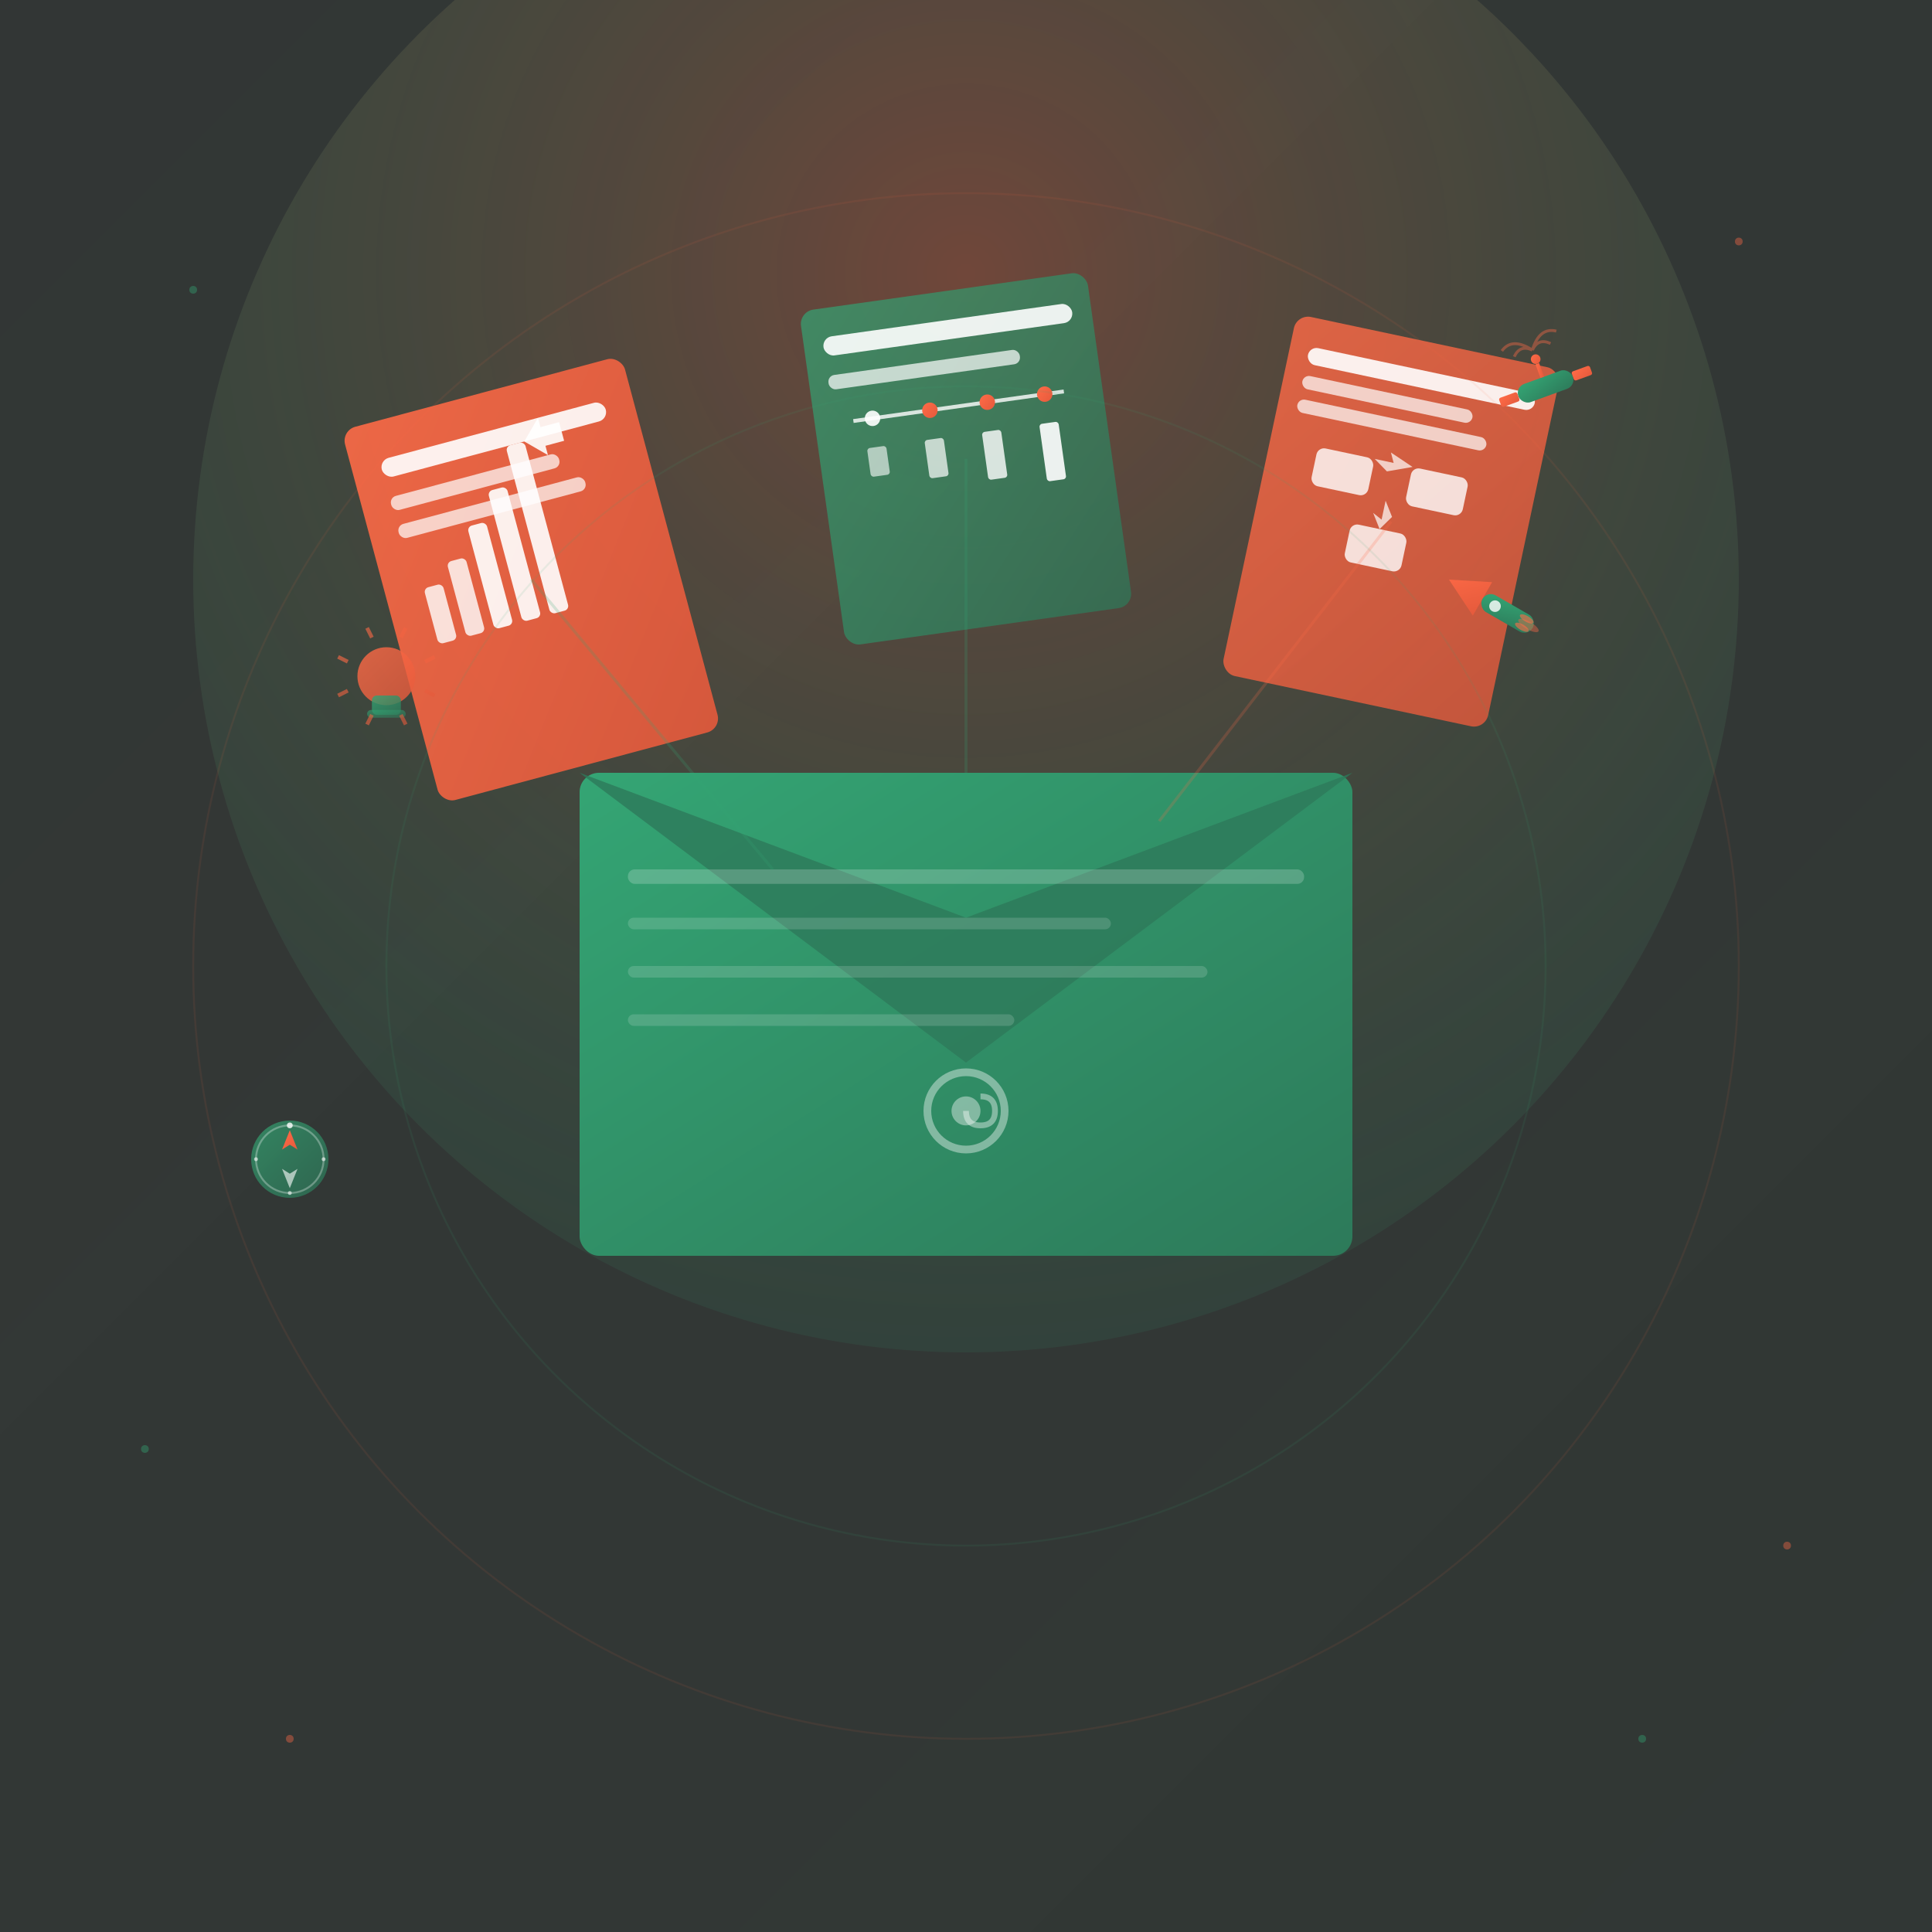 <svg xmlns="http://www.w3.org/2000/svg" width="2000" height="2000" viewBox="0 0 2000 2000"><rect x="0" y="0" width="2000" height="2000" fill="#333333" stroke="none"/><defs><linearGradient id="bgGradient" x1="0%" y1="0%" x2="100%" y2="100%"><stop offset="0%" style="stop-color:#2d7a5a;stop-opacity:0.05"></stop><stop offset="100%" style="stop-color:#1a5b42;stop-opacity:0.1"></stop></linearGradient><linearGradient id="envelopeGradient" x1="0%" y1="0%" x2="100%" y2="100%"><stop offset="0%" style="stop-color:#34a574"></stop><stop offset="100%" style="stop-color:#2d7a5a"></stop></linearGradient><linearGradient id="futureGradient" x1="0%" y1="0%" x2="100%" y2="100%"><stop offset="0%" style="stop-color:#ff6b47"></stop><stop offset="100%" style="stop-color:#e55a3c"></stop></linearGradient><linearGradient id="planGradient" x1="0%" y1="0%" x2="100%" y2="100%"><stop offset="0%" style="stop-color:#34a574"></stop><stop offset="100%" style="stop-color:#2d7a5a"></stop></linearGradient><radialGradient id="lightGradient" cx="50%" cy="30%" r="70%"><stop offset="0%" style="stop-color:#ff6b47;stop-opacity:0.3"></stop><stop offset="100%" style="stop-color:#34a574;stop-opacity:0.1"></stop></radialGradient></defs><rect x="0" y="0" width="2000" height="2000" fill="url(#bgGradient)"></rect><circle cx="1000" cy="600" r="800" fill="url(#lightGradient)"></circle><rect x="600" y="800" width="800" height="500" fill="url(#envelopeGradient)" rx="20"></rect><path d="M600 800 L1000 1100 L1400 800 L1000 950 Z" fill="rgba(45,122,90,0.8)"></path><rect x="650" y="900" width="700" height="15" fill="rgba(255,255,255,0.2)" rx="7"></rect><rect x="650" y="950" width="500" height="12" fill="rgba(255,255,255,0.15)" rx="6"></rect><rect x="650" y="1000" width="600" height="12" fill="rgba(255,255,255,0.15)" rx="6"></rect><rect x="650" y="1050" width="400" height="12" fill="rgba(255,255,255,0.15)" rx="6"></rect><circle cx="1000" cy="1150" r="40" stroke="rgba(255,255,255,0.4)" stroke-width="8" fill="none"></circle><circle cx="1000" cy="1150" r="15" fill="rgba(255,255,255,0.4)"></circle><path d="M1015 1135 Q1030 1135 1030 1150 Q1030 1165 1015 1165 Q1000 1165 1000 1150" stroke="rgba(255,255,255,0.4)" stroke-width="6" fill="none"></path><rect x="400" y="400" width="300" height="400" fill="url(#futureGradient)" rx="15" opacity="0.9" transform="rotate(-15 550 600)"></rect><g transform="rotate(-15 550 600)"><rect x="430" y="440" width="240" height="20" fill="rgba(255,255,255,0.9)" rx="10"></rect><rect x="430" y="480" width="180" height="15" fill="rgba(255,255,255,0.7)" rx="7"></rect><rect x="430" y="510" width="200" height="15" fill="rgba(255,255,255,0.7)" rx="7"></rect><rect x="440" y="580" width="20" height="60" fill="rgba(255,255,255,0.8)" rx="5"></rect><rect x="470" y="560" width="20" height="80" fill="rgba(255,255,255,0.8)" rx="5"></rect><rect x="500" y="530" width="20" height="110" fill="rgba(255,255,255,0.9)" rx="5"></rect><rect x="530" y="500" width="20" height="140" fill="rgba(255,255,255,0.9)" rx="5"></rect><rect x="560" y="460" width="20" height="180" fill="rgba(255,255,255,0.9)" rx="5"></rect><path d="M580 460 L600 440 L600 450 L620 450 L620 470 L600 470 L600 480 Z" fill="rgba(255,255,255,0.9)"></path></g><rect x="1300" y="350" width="280" height="380" fill="url(#futureGradient)" rx="15" opacity="0.8" transform="rotate(12 1440 540)"></rect><g transform="rotate(12 1440 540)"><rect x="1320" y="380" width="240" height="18" fill="rgba(255,255,255,0.9)" rx="9"></rect><rect x="1320" y="410" width="180" height="14" fill="rgba(255,255,255,0.7)" rx="7"></rect><rect x="1320" y="435" width="200" height="14" fill="rgba(255,255,255,0.7)" rx="7"></rect><rect x="1350" y="480" width="60" height="40" fill="rgba(255,255,255,0.8)" rx="8"></rect><rect x="1450" y="480" width="60" height="40" fill="rgba(255,255,255,0.8)" rx="8"></rect><rect x="1400" y="550" width="60" height="40" fill="rgba(255,255,255,0.8)" rx="8"></rect><path d="M1410 480 L1430 480 L1425 470 L1450 480 L1425 490 Z" fill="rgba(255,255,255,0.7)"></path><path d="M1430 520 L1430 540 L1420 535 L1430 550 L1440 535 Z" fill="rgba(255,255,255,0.7)"></path></g><rect x="850" y="300" width="300" height="350" fill="url(#planGradient)" rx="15" opacity="0.7" transform="rotate(-8 1000 475)"></rect><g transform="rotate(-8 1000 475)"><rect x="870" y="330" width="260" height="20" fill="rgba(255,255,255,0.9)" rx="10"></rect><rect x="870" y="370" width="200" height="15" fill="rgba(255,255,255,0.7)" rx="7"></rect><line x1="890" y1="420" x2="1110" y2="420" stroke="rgba(255,255,255,0.8)" stroke-width="4"></line><circle cx="910" cy="420" r="8" fill="rgba(255,255,255,0.9)"></circle><circle cx="970" cy="420" r="8" fill="url(#futureGradient)"></circle><circle cx="1030" cy="420" r="8" fill="url(#futureGradient)"></circle><circle cx="1090" cy="420" r="8" fill="url(#futureGradient)"></circle><rect x="900" y="450" width="20" height="30" fill="rgba(255,255,255,0.6)" rx="3"></rect><rect x="960" y="450" width="20" height="40" fill="rgba(255,255,255,0.7)" rx="3"></rect><rect x="1020" y="450" width="20" height="50" fill="rgba(255,255,255,0.8)" rx="3"></rect><rect x="1080" y="450" width="20" height="60" fill="rgba(255,255,255,0.9)" rx="3"></rect></g><g transform="translate(1500,600) rotate(30)"><path d="M0 0 L40 -20 L40 20 Z" fill="url(#futureGradient)"></path><rect x="40" y="-10" width="60" height="20" fill="url(#envelopeGradient)" rx="10"></rect><circle cx="55" cy="0" r="6" fill="rgba(255,255,255,0.8)"></circle><ellipse cx="90" cy="-5" rx="8" ry="3" fill="rgba(255,107,71,0.6)"></ellipse><ellipse cx="90" cy="5" rx="8" ry="3" fill="rgba(255,107,71,0.6)"></ellipse><ellipse cx="95" cy="0" rx="12" ry="4" fill="rgba(255,107,71,0.4)"></ellipse></g><g transform="translate(400,700)"><circle cx="0" cy="0" r="30" fill="url(#futureGradient)" opacity="0.8"></circle><rect x="-15" y="20" width="30" height="20" fill="url(#envelopeGradient)" opacity="0.8" rx="5"></rect><rect x="-20" y="35" width="40" height="8" fill="url(#envelopeGradient)" opacity="0.6" rx="4"></rect><path d="M-50 -20 L-40 -15 M-50 20 L-40 15 M50 -20 L40 -15 M50 20 L40 15" stroke="url(#futureGradient)" stroke-width="4" opacity="0.6"></path><path d="M-20 -50 L-15 -40 M20 -50 L15 -40 M-20 50 L-15 40 M20 50 L15 40" stroke="url(#futureGradient)" stroke-width="4" opacity="0.6"></path></g><g transform="translate(1600,400) rotate(-20)"><rect x="-30" y="-10" width="60" height="20" fill="url(#envelopeGradient)" rx="10"></rect><rect x="-50" y="-5" width="20" height="10" fill="url(#futureGradient)" rx="2"></rect><rect x="30" y="-5" width="20" height="10" fill="url(#futureGradient)" rx="2"></rect><rect x="-2" y="-25" width="4" height="15" fill="url(#futureGradient)"></rect><circle cx="0" cy="-30" r="5" fill="url(#futureGradient)"></circle><path d="M0 -40 Q-10 -50 -20 -40 M0 -40 Q10 -50 20 -40 M0 -40 Q-15 -60 -30 -50 M0 -40 Q15 -60 30 -50" stroke="rgba(255,107,71,0.4)" stroke-width="3" fill="none"></path></g><g transform="translate(300,1200)"><circle cx="0" cy="0" r="40" fill="url(#envelopeGradient)" opacity="0.7"></circle><circle cx="0" cy="0" r="35" stroke="rgba(255,255,255,0.3)" stroke-width="2" fill="none"></circle><path d="M0 -30 L-8 -10 L0 -15 L8 -10 Z" fill="url(#futureGradient)"></path><path d="M0 30 L-8 10 L0 15 L8 10 Z" fill="rgba(255,255,255,0.6)"></path><circle cx="0" cy="-35" r="3" fill="rgba(255,255,255,0.8)"></circle><circle cx="35" cy="0" r="2" fill="rgba(255,255,255,0.6)"></circle><circle cx="0" cy="35" r="2" fill="rgba(255,255,255,0.6)"></circle><circle cx="-35" cy="0" r="2" fill="rgba(255,255,255,0.6)"></circle></g><line x1="550" y1="600" x2="800" y2="900" stroke="rgba(52,165,116,0.2)" stroke-width="3"></line><line x1="1440" y1="540" x2="1200" y2="850" stroke="rgba(255,107,71,0.2)" stroke-width="3"></line><line x1="1000" y1="475" x2="1000" y2="800" stroke="rgba(52,165,116,0.2)" stroke-width="3"></line><circle cx="1000" cy="1000" r="600" stroke="rgba(52,165,116,0.1)" stroke-width="2" fill="none"></circle><circle cx="1000" cy="1000" r="800" stroke="rgba(255,107,71,0.08)" stroke-width="2" fill="none"></circle><circle cx="200" cy="300" r="4" fill="#34a574" opacity="0.4"></circle><circle cx="1800" cy="250" r="4" fill="#ff6b47" opacity="0.4"></circle><circle cx="150" cy="1500" r="4" fill="#34a574" opacity="0.4"></circle><circle cx="1850" cy="1600" r="4" fill="#ff6b47" opacity="0.4"></circle><circle cx="1700" cy="1800" r="4" fill="#34a574" opacity="0.4"></circle><circle cx="300" cy="1800" r="4" fill="#ff6b47" opacity="0.4"></circle></svg>